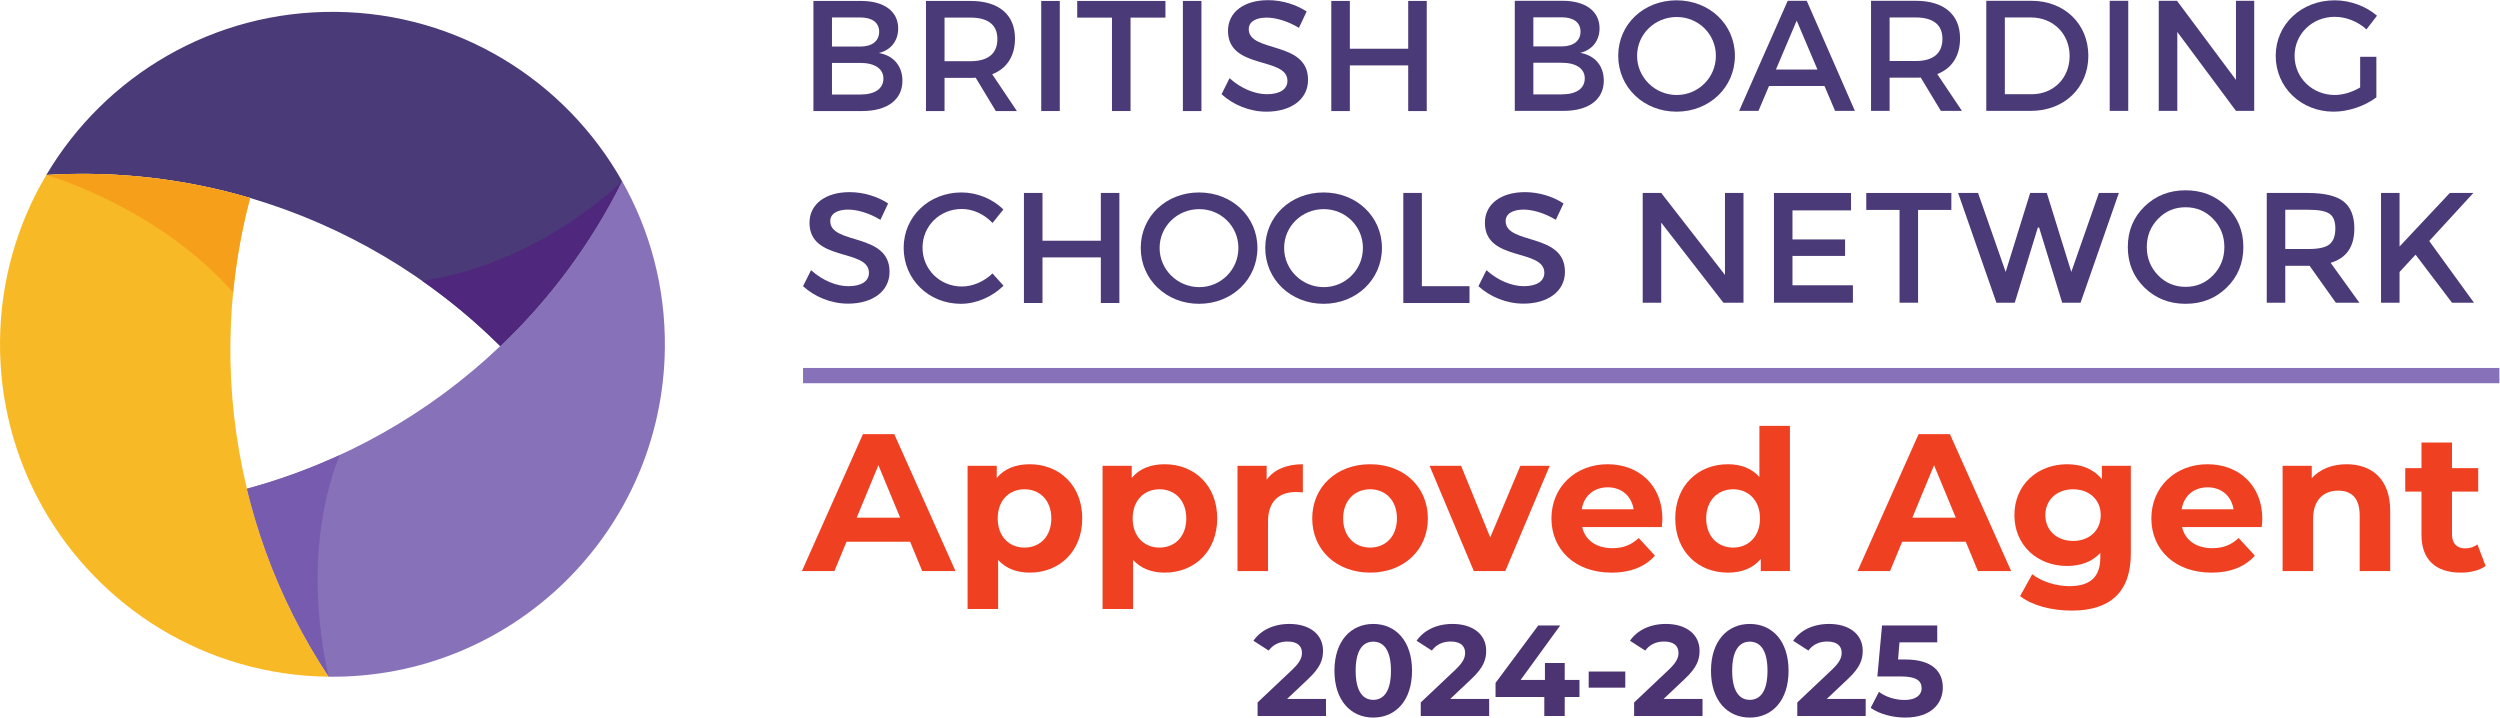 <?xml version="1.0" encoding="UTF-8" standalone="no"?>
<!-- Created with Inkscape (http://www.inkscape.org/) -->

<svg
   version="1.1"
   id="svg2"
   width="309.053"
   height="88.707"
   viewBox="0 0 309.053 88.707"
   sodipodi:docname="BBSN_Approved_Agent_Logo_24-25.eps"
   xmlns:inkscape="http://www.inkscape.org/namespaces/inkscape"
   xmlns:sodipodi="http://sodipodi.sourceforge.net/DTD/sodipodi-0.dtd"
   xmlns="http://www.w3.org/2000/svg"
   xmlns:svg="http://www.w3.org/2000/svg">
  <defs
     id="defs6" />
  <sodipodi:namedview
     id="namedview4"
     pagecolor="#ffffff"
     bordercolor="#000000"
     borderopacity="0.25"
     inkscape:showpageshadow="2"
     inkscape:pageopacity="0.0"
     inkscape:pagecheckerboard="0"
     inkscape:deskcolor="#d1d1d1" />
  <g
     id="g8"
     inkscape:groupmode="layer"
     inkscape:label="ink_ext_XXXXXX"
     transform="matrix(1.333,0,0,-1.333,0,88.707)">
    <g
       id="g10"
       transform="scale(0.1)">
      <path
         d="M 304.91,37.891 C 268.961,92.156 243.688,151.258 229,212.223 c 88.004,23.859 168.844,69.32 234.934,132.289 45.441,43.176 83.98,94.652 112.992,152.953 25.836,-45.598 40.273,-98.402 39.66,-154.613 C 614.734,172.586 475.18,36.039 304.91,37.891"
         style="fill:#8771b8;fill-opacity:1;fill-rule:nonzero;stroke:none"
         id="path12" />
      <path
         d="m 231.934,481.879 c -60.137,17.73 -123.946,25.344 -188.981,21.324 54.258,91.621 154.539,152.504 268.672,151.262 114.055,-1.238 213.047,-64.293 265.301,-157 -29.012,-58.301 -67.551,-109.777 -112.992,-152.953 -64.704,64.324 -144.536,111.535 -232,137.367"
         style="fill:#4a3a78;fill-opacity:1;fill-rule:nonzero;stroke:none"
         id="path14" />
      <path
         d="m 463.941,344.52 c -22.406,22.269 -46.644,42.492 -72.363,60.457 l 2.106,0.363 c 110.656,17.582 183.082,92.414 183.238,92.133 -29,-58.328 -67.539,-109.801 -112.981,-152.953"
         style="fill:#4f287e;fill-opacity:1;fill-rule:nonzero;stroke:none"
         id="path16" />
      <path
         d="M 304.91,37.891 C 190.773,39.133 91.856,102.242 39.602,194.953 13.84,240.609 -0.594,293.422 0.02,349.559 0.629,405.703 16.211,458.18 42.953,503.203 107.988,507.223 171.797,499.609 231.934,481.879 208.555,393.703 207.547,300.895 229,212.223 243.688,151.258 268.961,92.156 304.91,37.891"
         style="fill:#f8b926;fill-opacity:1;fill-rule:nonzero;stroke:none"
         id="path18" />
      <path
         d="m 229,212.223 c -0.004,0.004 -0.004,0.007 -0.004,0.011 27.973,7.598 55.199,17.356 81.488,29.149 C 284.203,229.566 256.969,219.805 229,212.223"
         style="fill:#c3aedc;fill-opacity:1;fill-rule:nonzero;stroke:none"
         id="path20" />
      <path
         d="m 304.922,37.895 c -24.395,36.82 -43.871,75.844 -58.461,116.171 -6.824,18.868 -12.582,38.028 -17.273,57.372 -0.004,0.027 -0.012,0.054 -0.02,0.082 v 0 c -0.055,0.234 -0.113,0.468 -0.168,0.703 27.969,7.582 55.203,17.343 81.484,29.16 1.489,0.668 2.969,1.34 4.454,2.019 -38.54,-97.398 -10.672,-202.73 -9.93,-205.504 l -0.086,-0.004"
         style="fill:#775bae;fill-opacity:1;fill-rule:nonzero;stroke:none"
         id="path22" />
      <path
         d="m 246.461,154.066 c -6.824,18.872 -12.582,38.024 -17.273,57.372 4.691,-19.344 10.449,-38.504 17.273,-57.372 m -17.293,57.454 v 0 0"
         style="fill:#c28760;fill-opacity:1;fill-rule:nonzero;stroke:none"
         id="path24" />
      <path
         d="m 216.215,394.316 c -0.008,0.012 -0.016,0.016 -0.024,0.028 2.864,29.469 8.11,58.75 15.743,87.535 -1.141,0.336 -2.274,0.668 -3.414,0.996 1.14,-0.328 2.273,-0.66 3.414,-0.996 0.004,0 0.007,0 0.011,-0.004 -7.629,-28.793 -12.879,-58.102 -15.73,-87.559"
         style="fill:#f9bd76;fill-opacity:1;fill-rule:nonzero;stroke:none"
         id="path26" />
      <path
         d="m 231.945,481.875 c -0.004,0.004 -0.007,0.004 -0.011,0.004 -1.141,0.336 -2.274,0.668 -3.414,0.996 -12.454,3.582 -25.059,6.734 -37.801,9.438 13.914,-2.95 27.664,-6.43 41.23,-10.426 0,-0.004 -0.004,-0.008 -0.004,-0.012"
         style="fill:#985758;fill-opacity:1;fill-rule:nonzero;stroke:none"
         id="path28" />
      <path
         d="M 216.191,394.344 C 144.938,474.547 42.949,503.188 42.949,503.188 c 11.399,0.707 22.762,1.058 34.066,1.058 38.679,0 76.75,-4.094 113.703,-11.933 12.742,-2.704 25.347,-5.856 37.801,-9.438 1.14,-0.328 2.273,-0.66 3.414,-0.996 -7.633,-28.785 -12.879,-58.066 -15.743,-87.535"
         style="fill:#f69f1b;fill-opacity:1;fill-rule:nonzero;stroke:none"
         id="path30" />
      <path
         d="m 771.57,577.805 h 26.254 c 13.414,0 21.438,5.254 21.438,14.879 0,9.046 -8.024,14.441 -21.438,14.441 H 771.57 Z m 0,44.484 h 26.254 c 10.938,0 17.5,5.106 17.5,13.711 0,8.605 -6.562,13.273 -17.5,13.273 H 771.57 Z m 27.125,42.301 c 21.149,0 34.278,-9.629 34.278,-25.524 0,-11.523 -6.856,-20.128 -17.938,-22.753 13.703,-2.333 21.875,-12.106 21.875,-25.817 0,-17.5 -14.148,-28.004 -37.195,-28.004 H 754.359 V 664.59 h 44.336"
         style="fill:#4a3a78;fill-opacity:1;fill-rule:nonzero;stroke:none"
         id="path32" />
      <path
         d="m 900.168,608.727 c 15.75,0 24.797,6.714 24.797,20.566 0,13.422 -9.047,19.836 -24.797,19.836 h -24.207 v -40.402 z m 4.668,-15.313 c -1.461,-0.148 -3.063,-0.148 -4.668,-0.148 H 875.961 V 562.492 H 858.75 V 664.59 h 41.418 c 26.109,0 41.133,-12.692 41.133,-34.86 0,-16.335 -7.586,-27.859 -21.149,-33.109 l 22.899,-34.129 h -19.547 l -18.668,30.922"
         style="fill:#4a3a78;fill-opacity:1;fill-rule:nonzero;stroke:none"
         id="path34" />
      <path
         d="M 965.629,562.492 V 664.59 h 17.207 V 562.492 h -17.207"
         style="fill:#4a3a78;fill-opacity:1;fill-rule:nonzero;stroke:none"
         id="path36" />
      <path
         d="m 1048.45,649.129 v -86.637 h -17.21 v 86.637 h -32.236 v 15.461 h 81.816 v -15.461 h -32.37"
         style="fill:#4a3a78;fill-opacity:1;fill-rule:nonzero;stroke:none"
         id="path38" />
      <path
         d="M 1096.99,562.492 V 664.59 h 17.21 V 562.492 h -17.21"
         style="fill:#4a3a78;fill-opacity:1;fill-rule:nonzero;stroke:none"
         id="path40" />
      <path
         d="m 1211.76,654.816 -7.14,-15.168 c -11.09,6.707 -22.18,9.481 -29.91,9.481 -10.06,0 -16.63,-3.793 -16.63,-10.649 0,-22.316 55.14,-10.355 54.99,-47.105 0,-18.238 -16.04,-29.465 -38.5,-29.465 -16.05,0 -31.22,6.559 -41.72,16.192 l 7.44,14.875 c 10.5,-9.625 23.63,-14.875 34.57,-14.875 11.96,0 19.1,4.519 19.1,12.394 0,22.754 -55.13,10.063 -55.13,46.383 0,17.5 15.03,28.441 37.19,28.441 13.28,0 26.26,-4.234 35.74,-10.504"
         style="fill:#4a3a78;fill-opacity:1;fill-rule:nonzero;stroke:none"
         id="path42" />
      <path
         d="m 1305.95,562.492 v 42.297 h -54.11 v -42.297 h -17.21 V 664.59 h 17.21 v -44.34 h 54.11 v 44.34 h 17.21 V 562.492 h -17.21"
         style="fill:#4a3a78;fill-opacity:1;fill-rule:nonzero;stroke:none"
         id="path44" />
      <path
         d="m 1422.01,577.953 h 26.25 c 13.41,0 21.44,5.254 21.44,14.879 0,9.047 -8.03,14.441 -21.44,14.441 h -26.25 z m 0,44.485 h 26.25 c 10.93,0 17.5,5.105 17.5,13.71 0,8.606 -6.57,13.274 -17.5,13.274 h -26.25 z m 27.12,42.3 c 21.15,0 34.28,-9.629 34.28,-25.523 0,-11.524 -6.86,-20.129 -17.94,-22.754 13.7,-2.332 21.88,-12.106 21.88,-25.816 0,-17.5 -14.15,-28.004 -37.2,-28.004 h -45.35 v 102.097 h 44.33"
         style="fill:#4a3a78;fill-opacity:1;fill-rule:nonzero;stroke:none"
         id="path46" />
      <path
         d="m 1518.22,613.691 c 0,-20.277 16.78,-36.32 36.76,-36.32 19.98,0 36.32,16.043 36.32,36.32 0,20.27 -16.34,36.02 -36.32,36.02 -20.13,0 -36.76,-15.75 -36.76,-36.02 z m 90.73,0 c 0,-29.171 -23.63,-51.781 -54.12,-51.781 -30.48,0 -54.11,22.61 -54.11,51.781 0,29.313 23.63,51.481 54.11,51.481 30.49,0 54.12,-22.309 54.12,-51.481"
         style="fill:#4a3a78;fill-opacity:1;fill-rule:nonzero;stroke:none"
         id="path48" />
      <path
         d="M 1666.23,646.363 1646.98,601 h 38.5 z m -25.68,-60.675 -9.76,-23.047 h -17.94 l 45.06,102.097 h 17.65 l 44.63,-102.097 h -18.37 l -9.78,23.047 h -51.49"
         style="fill:#4a3a78;fill-opacity:1;fill-rule:nonzero;stroke:none"
         id="path50" />
      <path
         d="m 1776.6,608.875 c 15.75,0 24.8,6.715 24.8,20.566 0,13.422 -9.05,19.836 -24.8,19.836 h -24.2 v -40.402 z m 4.67,-15.312 c -1.46,-0.149 -3.06,-0.149 -4.67,-0.149 h -24.2 v -30.773 h -17.22 v 102.097 h 41.42 c 26.11,0 41.14,-12.691 41.14,-34.859 0,-16.336 -7.59,-27.859 -21.15,-33.109 l 22.9,-34.129 h -19.55 l -18.67,30.922"
         style="fill:#4a3a78;fill-opacity:1;fill-rule:nonzero;stroke:none"
         id="path52" />
      <path
         d="m 1859.27,578.102 h 25.08 c 19.84,0 35,14.73 35,35.441 0,20.855 -15.6,35.734 -35.73,35.734 h -24.35 z m 24.64,86.636 c 30.63,0 52.8,-21.441 52.8,-51.047 0,-29.464 -22.31,-51.05 -53.24,-51.05 h -41.41 v 102.097 h 41.85"
         style="fill:#4a3a78;fill-opacity:1;fill-rule:nonzero;stroke:none"
         id="path54" />
      <path
         d="m 1956.51,562.641 v 102.097 h 17.21 V 562.641 h -17.21"
         style="fill:#4a3a78;fill-opacity:1;fill-rule:nonzero;stroke:none"
         id="path56" />
      <path
         d="m 2073.61,562.641 -54.4,73.218 V 562.641 H 2002 v 102.097 h 16.92 l 54.69,-73.363 v 73.363 h 16.92 V 562.641 h -16.92"
         style="fill:#4a3a78;fill-opacity:1;fill-rule:nonzero;stroke:none"
         id="path58" />
      <path
         d="m 2203.82,612.813 v -37.629 c -10.36,-7.875 -25.67,-13.274 -39.67,-13.274 -30.2,0 -53.68,22.61 -53.68,51.781 0,29.172 23.78,51.481 54.7,51.481 14.58,0 29.17,-5.539 39.23,-14.293 l -9.77,-12.684 c -7.88,7.289 -18.82,11.664 -29.46,11.664 -20.86,0 -37.2,-15.898 -37.2,-36.168 0,-20.418 16.49,-36.32 37.34,-36.32 7.58,0 16.19,2.629 23.48,7 v 28.442 h 15.03"
         style="fill:#4a3a78;fill-opacity:1;fill-rule:nonzero;stroke:none"
         id="path60" />
      <path
         d="m 823.641,476.777 -7.149,-15.172 c -11.09,6.708 -22.172,9.485 -29.898,9.485 -10.067,0 -16.629,-3.797 -16.629,-10.652 0,-22.309 55.133,-10.352 54.984,-47.106 0,-18.234 -16.043,-29.461 -38.504,-29.461 -16.043,0 -31.215,6.559 -41.715,16.192 l 7.442,14.871 c 10.496,-9.625 23.629,-14.871 34.562,-14.871 11.961,0 19.11,4.515 19.11,12.394 0,22.754 -55.129,10.063 -55.129,46.383 0,17.5 15.019,28.441 37.187,28.441 13.274,0 26.254,-4.234 35.739,-10.504"
         style="fill:#4a3a78;fill-opacity:1;fill-rule:nonzero;stroke:none"
         id="path62" />
      <path
         d="m 930.516,471.23 -10.067,-12.542 c -7.441,8.027 -18.086,12.984 -28.441,12.984 -20.418,0 -36.465,-15.75 -36.465,-35.879 0,-20.129 16.047,-36.027 36.465,-36.027 10.207,0 20.711,4.668 28.441,12.109 l 10.207,-11.383 c -10.355,-10.203 -25.086,-16.769 -39.527,-16.769 -29.895,0 -53.086,22.605 -53.086,51.922 0,29.027 23.48,51.339 53.676,51.339 14.433,0 28.875,-5.976 38.797,-15.754"
         style="fill:#4a3a78;fill-opacity:1;fill-rule:nonzero;stroke:none"
         id="path64" />
      <path
         d="m 1020.9,384.453 v 42.293 h -54.103 v -42.293 h -17.211 v 102.098 h 17.211 v -44.34 h 54.103 v 44.34 h 17.21 V 384.453 h -17.21"
         style="fill:#4a3a78;fill-opacity:1;fill-rule:nonzero;stroke:none"
         id="path66" />
      <path
         d="m 1075.41,435.5 c 0,-20.273 16.78,-36.316 36.76,-36.316 19.98,0 36.31,16.043 36.31,36.316 0,20.27 -16.33,36.023 -36.31,36.023 -20.13,0 -36.76,-15.753 -36.76,-36.023 z m 90.72,0 c 0,-29.172 -23.62,-51.777 -54.11,-51.777 -30.48,0 -54.11,22.605 -54.11,51.777 0,29.316 23.63,51.484 54.11,51.484 30.49,0 54.11,-22.312 54.11,-51.484"
         style="fill:#4a3a78;fill-opacity:1;fill-rule:nonzero;stroke:none"
         id="path68" />
      <path
         d="m 1190.89,435.5 c 0,-20.273 16.77,-36.316 36.75,-36.316 19.98,0 36.32,16.043 36.32,36.316 0,20.27 -16.34,36.023 -36.32,36.023 -20.13,0 -36.75,-15.753 -36.75,-36.023 z m 90.72,0 c 0,-29.172 -23.63,-51.777 -54.12,-51.777 -30.48,0 -54.11,22.605 -54.11,51.777 0,29.316 23.63,51.484 54.11,51.484 30.49,0 54.12,-22.312 54.12,-51.484"
         style="fill:#4a3a78;fill-opacity:1;fill-rule:nonzero;stroke:none"
         id="path70" />
      <path
         d="m 1362.81,400.063 v -15.61 h -61.4 v 102.098 h 17.21 v -86.488 h 44.19"
         style="fill:#4a3a78;fill-opacity:1;fill-rule:nonzero;stroke:none"
         id="path72" />
      <path
         d="m 1450,476.777 -7.14,-15.172 c -11.09,6.708 -22.18,9.485 -29.91,9.485 -10.06,0 -16.62,-3.797 -16.62,-10.652 0,-22.309 55.13,-10.352 54.98,-47.106 0,-18.234 -16.04,-29.461 -38.5,-29.461 -16.05,0 -31.22,6.559 -41.72,16.192 l 7.44,14.871 c 10.5,-9.625 23.63,-14.871 34.57,-14.871 11.96,0 19.1,4.515 19.1,12.394 0,22.754 -55.12,10.063 -55.12,46.383 0,17.5 15.02,28.441 37.19,28.441 13.27,0 26.25,-4.234 35.73,-10.504"
         style="fill:#4a3a78;fill-opacity:1;fill-rule:nonzero;stroke:none"
         id="path74" />
      <path
         d="m 1599.72,486.516 h 17.18 V 384.742 h -18.63 l -57.66,74.254 v -74.254 h -17.18 v 101.774 h 17.18 l 59.11,-76 v 76"
         style="fill:#4a3a78;fill-opacity:1;fill-rule:nonzero;stroke:none"
         id="path76" />
      <path
         d="m 1716.63,486.516 v -16.161 h -54.3 v -26.941 h 48.77 v -15.289 h -48.77 v -27.223 h 56.05 v -16.16 h -73.23 v 101.774 h 71.48"
         style="fill:#4a3a78;fill-opacity:1;fill-rule:nonzero;stroke:none"
         id="path78" />
      <path
         d="m 1778.8,470.785 v -86.043 h -17.18 v 86.043 h -30.87 v 15.731 h 78.91 v -15.731 h -30.86"
         style="fill:#4a3a78;fill-opacity:1;fill-rule:nonzero;stroke:none"
         id="path80" />
      <path
         d="m 1860.04,413.277 22.71,73.239 h 15.44 l 22.71,-73.239 25.62,73.239 h 18.49 l -35.52,-101.774 h -17.04 l -21.4,69.738 h -1.17 l -21.4,-69.738 h -17.03 l -35.52,101.774 h 18.49 l 25.62,-73.239"
         style="fill:#4a3a78;fill-opacity:1;fill-rule:nonzero;stroke:none"
         id="path82" />
      <path
         d="m 2052.44,462.492 c -6.94,7.184 -15.45,10.774 -25.55,10.774 -10.09,0 -18.61,-3.59 -25.55,-10.774 -6.94,-7.183 -10.41,-15.894 -10.41,-26.137 0,-10.246 3.47,-18.953 10.41,-26.132 6.94,-7.188 15.46,-10.774 25.55,-10.774 10.1,0 18.61,3.586 25.55,10.774 6.94,7.179 10.41,15.886 10.41,26.132 0,10.243 -3.47,18.954 -10.41,26.137 z m 12.59,-63.699 c -10.28,-10.047 -23,-15.07 -38.14,-15.07 -15.14,0 -27.86,5.023 -38.15,15.07 -10.28,10.047 -15.43,22.562 -15.43,37.562 0,14.997 5.15,27.52 15.43,37.567 10.29,10.047 23.01,15.062 38.15,15.062 15.14,0 27.86,-5.015 38.14,-15.062 10.3,-10.047 15.44,-22.57 15.44,-37.567 0,-15 -5.14,-27.515 -15.44,-37.562"
         style="fill:#4a3a78;fill-opacity:1;fill-rule:nonzero;stroke:none"
         id="path84" />
      <path
         d="m 2160.54,439.051 c 3.5,3.004 5.24,7.836 5.24,14.484 0,6.649 -1.79,11.211 -5.39,13.684 -3.59,2.48 -9.99,3.715 -19.21,3.715 h -21.84 v -36.399 h 21.4 c 9.71,0 16.31,1.504 19.8,4.516 z m 22.86,14.414 c 0,-16.793 -7.33,-27.371 -21.99,-31.742 l 26.65,-36.981 h -21.84 l -24.32,34.219 h -22.56 v -34.219 h -17.18 v 101.774 h 37.85 c 15.53,0 26.65,-2.621 33.34,-7.868 6.7,-5.242 10.05,-13.636 10.05,-25.183"
         style="fill:#4a3a78;fill-opacity:1;fill-rule:nonzero;stroke:none"
         id="path86" />
      <path
         d="m 2208.15,486.516 h 17.18 v -49.649 l 46.59,49.649 h 21.84 l -40.91,-44.555 41.49,-57.219 h -20.38 l -33.78,44.555 -14.85,-16.02 v -28.535 h -17.18 v 101.774"
         style="fill:#4a3a78;fill-opacity:1;fill-rule:nonzero;stroke:none"
         id="path88" />
      <path
         d="m 834.766,185.402 -20.137,48.629 -20.141,-48.629 z m 9.265,-22.32 h -58.972 l -11.25,-27.215 H 743.68 l 56.609,127.016 h 29.039 l 56.793,-127.016 h -30.84 l -11.25,27.215"
         style="fill:#f04022;fill-opacity:1;fill-rule:nonzero;stroke:none"
         id="path90" />
      <path
         d="m 974.984,184.684 c 0,16.871 -10.707,27.031 -24.863,27.031 -14.141,0 -24.859,-10.16 -24.859,-27.031 0,-16.883 10.718,-27.043 24.859,-27.043 14.156,0 24.863,10.16 24.863,27.043 z m 28.676,0 c 0,-30.668 -21.226,-50.27 -48.633,-50.27 -12.156,0 -22.136,3.816 -29.402,11.797 v -45.547 h -28.301 v 132.824 h 27.043 v -11.25 c 7.071,8.532 17.594,12.703 30.66,12.703 27.407,0 48.633,-19.597 48.633,-50.257"
         style="fill:#f04022;fill-opacity:1;fill-rule:nonzero;stroke:none"
         id="path92" />
      <path
         d="m 1100.15,184.684 c 0,16.871 -10.7,27.031 -24.86,27.031 -14.14,0 -24.86,-10.16 -24.86,-27.031 0,-16.883 10.72,-27.043 24.86,-27.043 14.16,0 24.86,10.16 24.86,27.043 z m 28.68,0 c 0,-30.668 -21.23,-50.27 -48.63,-50.27 -12.16,0 -22.14,3.816 -29.41,11.797 v -45.547 h -28.29 v 132.824 h 27.04 v -11.25 c 7.07,8.532 17.59,12.703 30.66,12.703 27.4,0 48.63,-19.597 48.63,-50.257"
         style="fill:#f04022;fill-opacity:1;fill-rule:nonzero;stroke:none"
         id="path94" />
      <path
         d="m 1208.26,234.941 v -26.132 c -2.36,0.179 -4.18,0.363 -6.36,0.363 -15.6,0 -25.95,-8.524 -25.95,-27.215 v -46.09 h -28.3 v 97.621 h 27.04 v -12.886 c 6.89,9.441 18.5,14.339 33.57,14.339"
         style="fill:#f04022;fill-opacity:1;fill-rule:nonzero;stroke:none"
         id="path96" />
      <path
         d="m 1295.51,184.684 c 0,16.871 -10.7,27.031 -24.86,27.031 -14.15,0 -25.04,-10.16 -25.04,-27.031 0,-16.883 10.89,-27.043 25.04,-27.043 14.16,0 24.86,10.16 24.86,27.043 z m -78.56,0 c 0,29.394 22.68,50.257 53.7,50.257 31.03,0 53.53,-20.863 53.53,-50.257 0,-29.399 -22.5,-50.27 -53.53,-50.27 -31.02,0 -53.7,20.871 -53.7,50.27"
         style="fill:#f04022;fill-opacity:1;fill-rule:nonzero;stroke:none"
         id="path98" />
      <path
         d="M 1437.2,233.488 1396,135.867 h -29.2 l -41.02,97.621 H 1355 l 27.03,-66.406 27.95,66.406 h 27.22"
         style="fill:#f04022;fill-opacity:1;fill-rule:nonzero;stroke:none"
         id="path100" />
      <path
         d="m 1466.92,193.207 h 48.09 c -2,12.34 -11.25,20.324 -23.95,20.324 -12.89,0 -22.14,-7.804 -24.14,-20.324 z m 74.22,-16.512 h -73.85 c 2.72,-12.16 13.06,-19.601 27.95,-19.601 10.34,0 17.77,3.09 24.49,9.441 l 15.05,-16.328 c -9.07,-10.352 -22.68,-15.793 -40.27,-15.793 -33.75,0 -55.72,21.234 -55.72,50.27 0,29.211 22.33,50.257 52.09,50.257 28.67,0 50.81,-19.238 50.81,-50.625 0,-2.179 -0.37,-5.257 -0.55,-7.621"
         style="fill:#f04022;fill-opacity:1;fill-rule:nonzero;stroke:none"
         id="path102" />
      <path
         d="m 1632.2,184.684 c 0,16.871 -10.89,27.031 -24.86,27.031 -14.16,0 -25.04,-10.16 -25.04,-27.031 0,-16.883 10.88,-27.043 25.04,-27.043 13.97,0 24.86,10.16 24.86,27.043 z m 27.75,85.824 V 135.867 h -27.02 v 11.25 c -7.09,-8.523 -17.43,-12.703 -30.5,-12.703 -27.57,0 -48.81,19.602 -48.81,50.27 0,30.66 21.24,50.257 48.81,50.257 11.98,0 22.14,-3.808 29.22,-11.793 v 47.36 h 28.3"
         style="fill:#f04022;fill-opacity:1;fill-rule:nonzero;stroke:none"
         id="path104" />
      <path
         d="m 1813.77,185.402 -20.14,48.629 -20.14,-48.629 z m 9.26,-22.32 h -58.97 l -11.25,-27.215 h -30.13 l 56.61,127.016 h 29.04 l 56.79,-127.016 h -30.84 l -11.25,27.215"
         style="fill:#f04022;fill-opacity:1;fill-rule:nonzero;stroke:none"
         id="path106" />
      <path
         d="m 1948.19,187.762 c 0,14.34 -10.71,23.953 -25.59,23.953 -14.88,0 -25.77,-9.613 -25.77,-23.953 0,-14.328 10.89,-23.953 25.77,-23.953 14.88,0 25.59,9.625 25.59,23.953 z m 27.93,45.726 v -81.293 c 0,-36.289 -19.59,-52.984 -54.79,-52.984 -18.5,0 -36.48,4.543 -47.91,13.43 l 11.25,20.32 c 8.34,-6.707 21.96,-11.066 34.48,-11.066 19.95,0 28.67,9.074 28.67,26.675 v 4.172 c -7.45,-8.168 -18.15,-12.156 -30.85,-12.156 -27.03,0 -48.82,18.687 -48.82,47.176 0,28.488 21.79,47.179 48.82,47.179 13.61,0 24.86,-4.535 32.31,-13.972 v 12.519 h 26.84"
         style="fill:#f04022;fill-opacity:1;fill-rule:nonzero;stroke:none"
         id="path108" />
      <path
         d="m 2023.27,193.207 h 48.09 c -2,12.34 -11.25,20.324 -23.96,20.324 -12.88,0 -22.13,-7.804 -24.13,-20.324 z m 74.22,-16.512 h -73.86 c 2.73,-12.16 13.07,-19.601 27.95,-19.601 10.34,0 17.78,3.09 24.5,9.441 l 15.05,-16.328 c -9.07,-10.352 -22.68,-15.793 -40.27,-15.793 -33.75,0 -55.71,21.234 -55.71,50.27 0,29.211 22.32,50.257 52.07,50.257 28.68,0 50.82,-19.238 50.82,-50.625 0,-2.179 -0.37,-5.257 -0.55,-7.621"
         style="fill:#f04022;fill-opacity:1;fill-rule:nonzero;stroke:none"
         id="path110" />
      <path
         d="m 2216.65,191.754 v -55.887 h -28.3 v 51.531 c 0,15.786 -7.27,23.047 -19.79,23.047 -13.6,0 -23.41,-8.343 -23.41,-26.308 v -48.27 h -28.29 v 97.621 h 27.04 v -11.429 c 7.61,8.347 19.04,12.882 32.29,12.882 23.05,0 40.46,-13.429 40.46,-43.187"
         style="fill:#f04022;fill-opacity:1;fill-rule:nonzero;stroke:none"
         id="path112" />
      <path
         d="m 2305.16,140.586 c -5.8,-4.172 -14.32,-6.172 -23.04,-6.172 -23.05,0 -36.46,11.797 -36.46,35.02 v 40.101 h -15.07 v 21.781 h 15.07 v 23.762 h 28.3 v -23.762 h 24.31 v -21.781 h -24.31 v -39.738 c 0,-8.34 4.54,-12.883 12.15,-12.883 4.18,0 8.35,1.27 11.44,3.633 l 7.61,-19.961"
         style="fill:#f04022;fill-opacity:1;fill-rule:nonzero;stroke:none"
         id="path114" />
      <path
         d="M 2317.92,324.238 V 310.063 H 744.73 v 14.175 h 1573.19"
         style="fill:#8771b8;fill-opacity:1;fill-rule:nonzero;stroke:none"
         id="path116" />
      <path
         d="M 1229.71,17.277 V 1.445 h -63.44 V 14.035 l 32.38,30.582 c 7.44,7.082 8.76,11.398 8.76,15.473 0,6.602 -4.56,10.438 -13.44,10.438 -7.19,0 -13.31,-2.762 -17.39,-8.398 l -14.15,9.113 c 6.48,9.48 18.23,15.594 33.34,15.594 18.72,0 31.19,-9.598 31.19,-24.824 0,-8.152 -2.28,-15.594 -14.04,-26.504 l -19.3,-18.23 h 36.09"
         style="fill:#4c3472;fill-opacity:1;fill-rule:nonzero;stroke:none"
         id="path118" />
      <path
         d="m 1289.96,43.418 c 0,19.074 -6.72,26.984 -16.43,26.984 -9.59,0 -16.31,-7.91 -16.31,-26.984 0,-19.07 6.72,-26.98 16.31,-26.98 9.71,0 16.43,7.91 16.43,26.98 z m -52.41,0 c 0,27.703 15.35,43.418 35.98,43.418 20.75,0 35.98,-15.715 35.98,-43.418 C 1309.51,15.715 1294.28,0 1273.53,0 c -20.63,0 -35.98,15.715 -35.98,43.418"
         style="fill:#4c3472;fill-opacity:1;fill-rule:nonzero;stroke:none"
         id="path120" />
      <path
         d="M 1381.03,17.277 V 1.445 h -63.44 V 14.035 l 32.38,30.582 c 7.44,7.082 8.76,11.398 8.76,15.473 0,6.602 -4.56,10.438 -13.44,10.438 -7.19,0 -13.31,-2.762 -17.39,-8.398 l -14.15,9.113 c 6.48,9.48 18.23,15.594 33.34,15.594 18.71,0 31.18,-9.598 31.18,-24.824 0,-8.152 -2.28,-15.594 -14.03,-26.504 l -19.31,-18.23 h 36.1"
         style="fill:#4c3472;fill-opacity:1;fill-rule:nonzero;stroke:none"
         id="path122" />
      <path
         d="m 1464.78,19.074 h -13.67 V 1.445 h -18.94 V 19.074 h -45.22 v 13.074 l 39.58,53.254 h 20.39 l -36.7,-50.5 h 22.54 v 15.715 h 18.35 V 34.902 h 13.67 V 19.074"
         style="fill:#4c3472;fill-opacity:1;fill-rule:nonzero;stroke:none"
         id="path124" />
      <path
         d="m 1473.34,42.695 h 33.94 V 27.703 h -33.94 v 14.992"
         style="fill:#4c3472;fill-opacity:1;fill-rule:nonzero;stroke:none"
         id="path126" />
      <path
         d="M 1578.91,17.277 V 1.445 h -63.44 V 14.035 l 32.38,30.582 c 7.44,7.082 8.76,11.398 8.76,15.473 0,6.602 -4.56,10.438 -13.44,10.438 -7.19,0 -13.31,-2.762 -17.39,-8.398 l -14.15,9.113 c 6.48,9.48 18.23,15.594 33.34,15.594 18.71,0 31.19,-9.598 31.19,-24.824 0,-8.152 -2.29,-15.594 -14.04,-26.504 l -19.3,-18.23 h 36.09"
         style="fill:#4c3472;fill-opacity:1;fill-rule:nonzero;stroke:none"
         id="path128" />
      <path
         d="m 1639.16,43.418 c 0,19.074 -6.72,26.984 -16.43,26.984 -9.6,0 -16.32,-7.91 -16.32,-26.984 0,-19.07 6.72,-26.98 16.32,-26.98 9.71,0 16.43,7.91 16.43,26.98 z m -52.41,0 c 0,27.703 15.35,43.418 35.98,43.418 20.74,0 35.97,-15.715 35.97,-43.418 C 1658.7,15.715 1643.47,0 1622.73,0 c -20.63,0 -35.98,15.715 -35.98,43.418"
         style="fill:#4c3472;fill-opacity:1;fill-rule:nonzero;stroke:none"
         id="path130" />
      <path
         d="M 1730.23,17.277 V 1.445 h -63.44 V 14.035 l 32.38,30.582 c 7.43,7.082 8.76,11.398 8.76,15.473 0,6.602 -4.56,10.438 -13.44,10.438 -7.19,0 -13.31,-2.762 -17.39,-8.398 l -14.15,9.113 c 6.48,9.48 18.23,15.594 33.34,15.594 18.71,0 31.18,-9.598 31.18,-24.824 0,-8.152 -2.28,-15.594 -14.03,-26.504 l -19.31,-18.23 h 36.1"
         style="fill:#4c3472;fill-opacity:1;fill-rule:nonzero;stroke:none"
         id="path132" />
      <path
         d="M 1801.75,27.832 C 1801.75,12.961 1790.83,0 1766.85,0 c -11.64,0 -23.87,3.242 -32.02,8.996 l 7.67,14.871 c 6.36,-4.793 15.12,-7.547 23.87,-7.547 9.71,0 15.71,4.07 15.71,10.906 0,6.601 -4.32,10.918 -19.55,10.918 h -21.47 l 4.32,47.258 h 51.21 V 69.805 h -35.02 l -1.32,-15.945 h 6.84 c 24.82,0 34.66,-11.164 34.66,-26.027"
         style="fill:#4c3472;fill-opacity:1;fill-rule:nonzero;stroke:none"
         id="path134" />
    </g>
  </g>
</svg>

